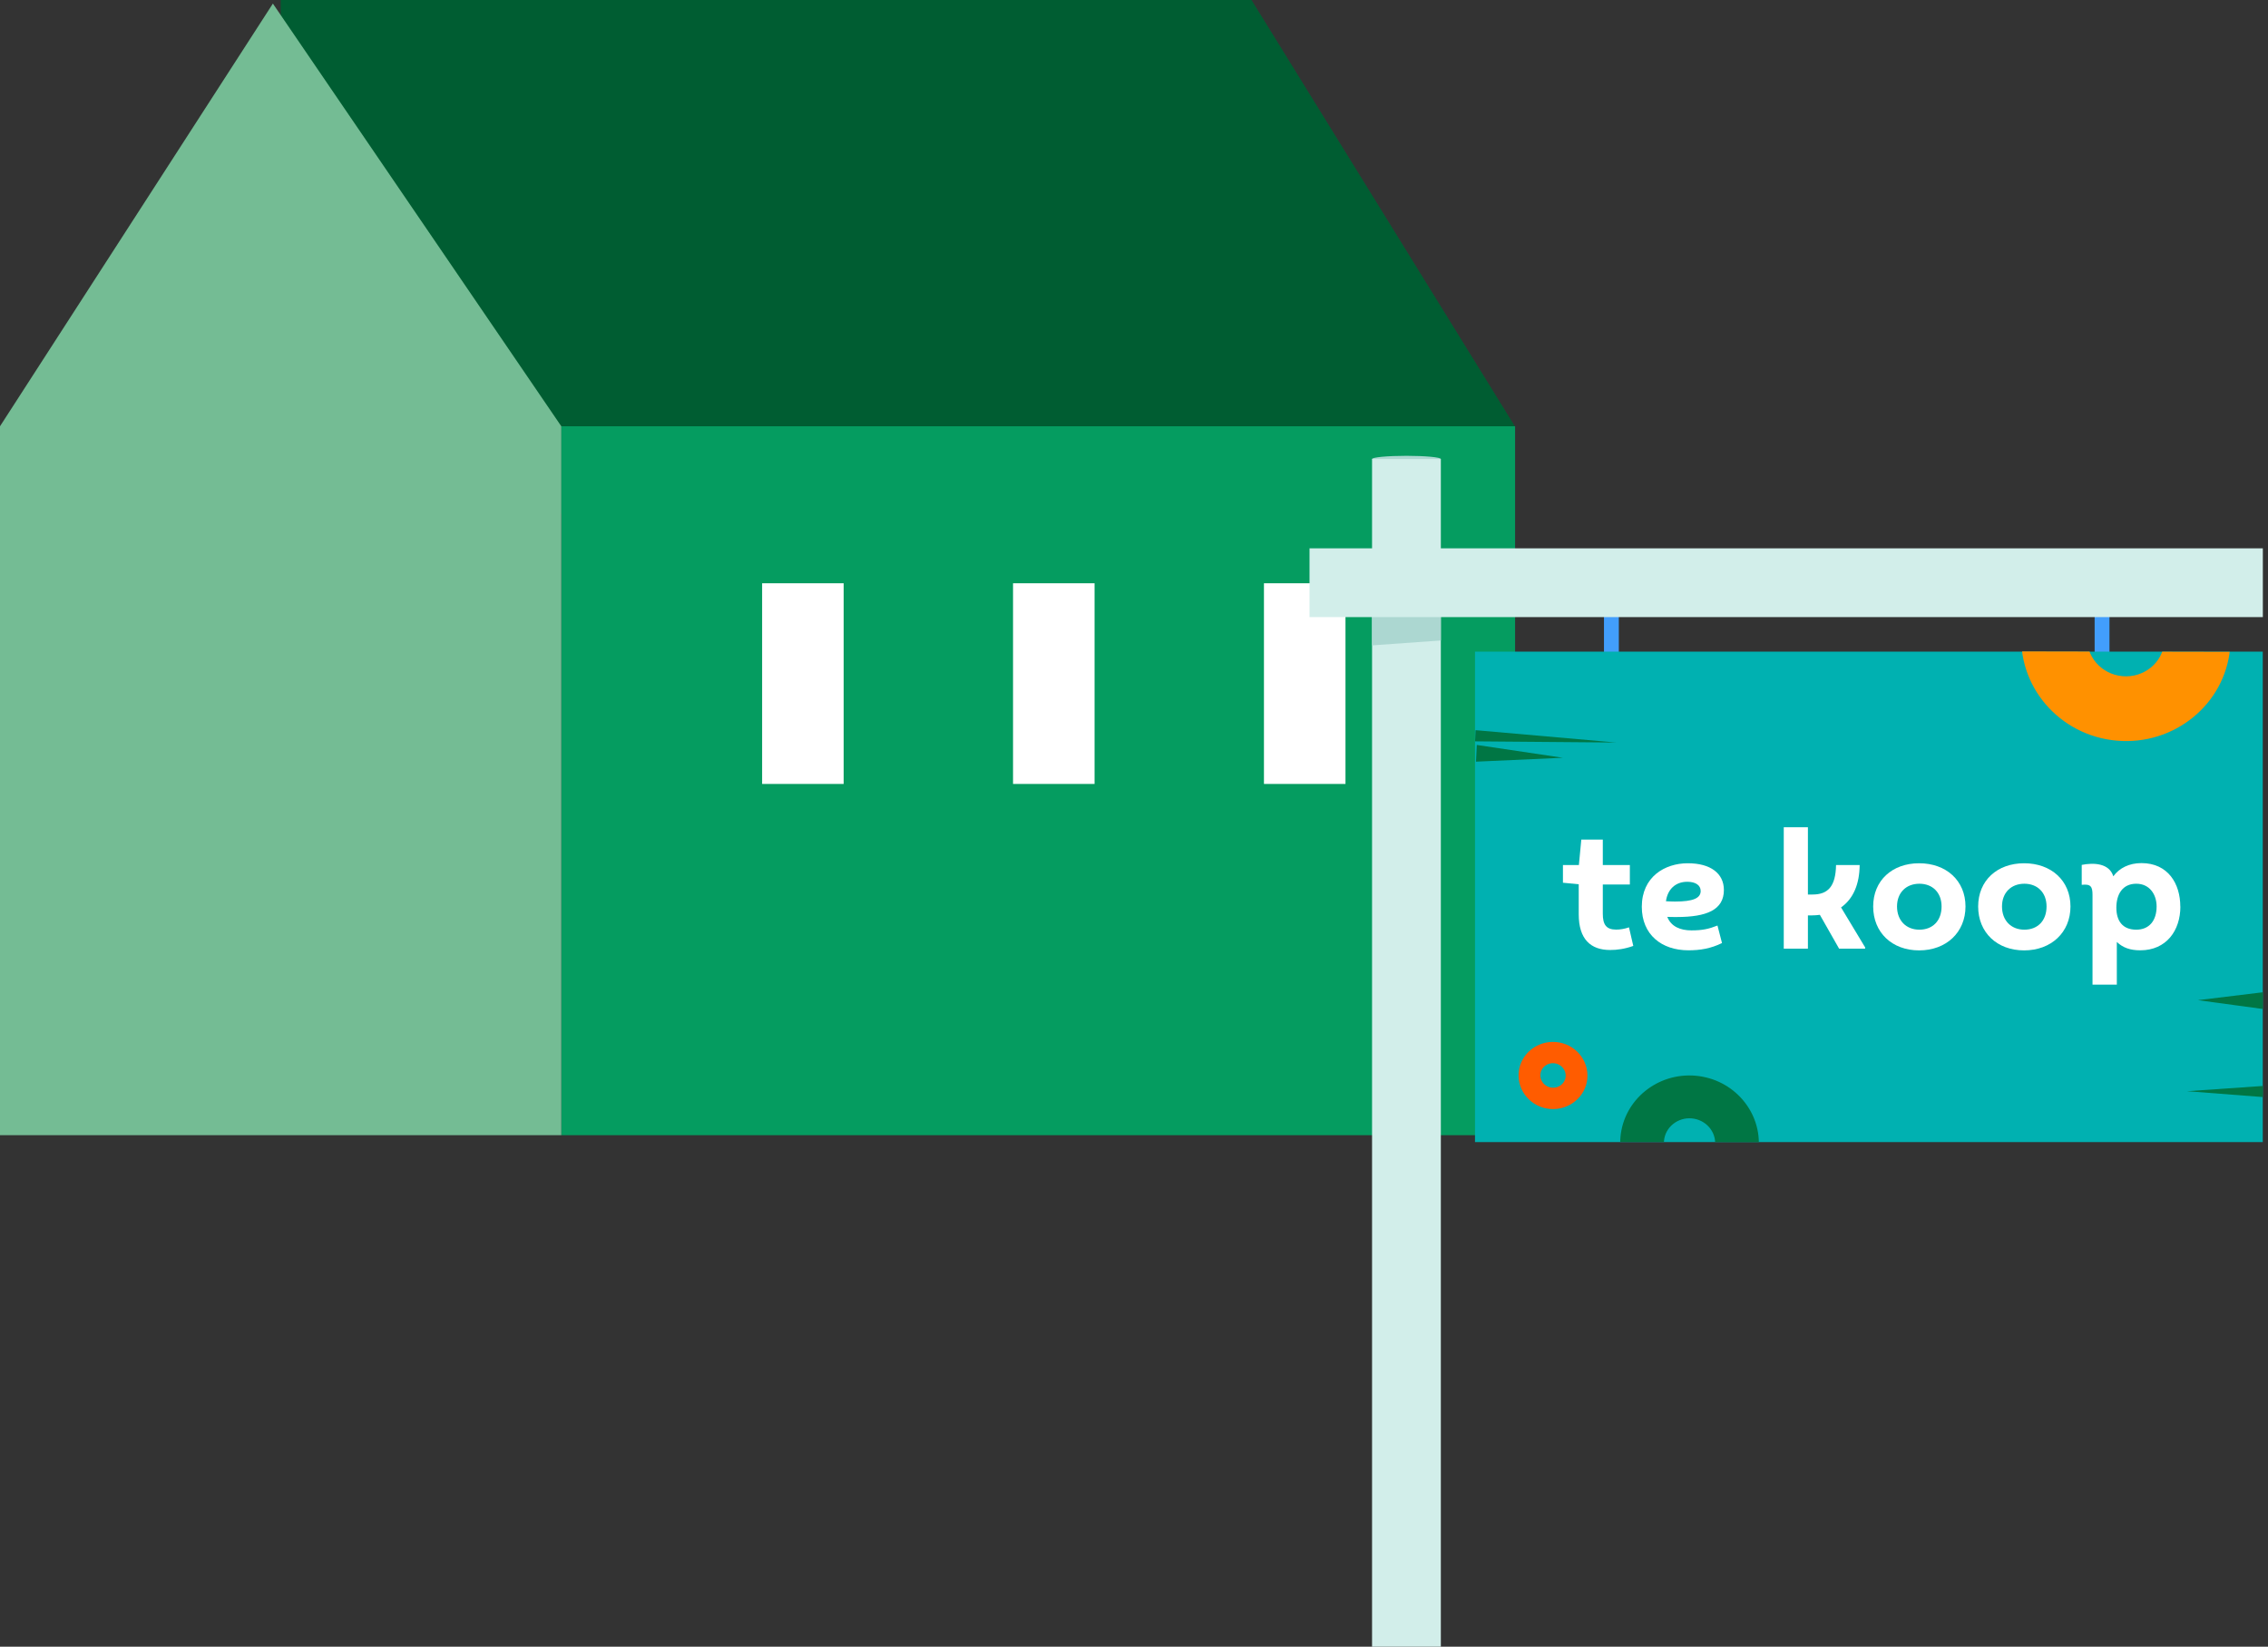 <svg xmlns="http://www.w3.org/2000/svg" xmlns:xlink="http://www.w3.org/1999/xlink" id="Laag_2" viewBox="0 0 290.15 210.73"><rect x="0" y="0" width="290.15" height="210.73" fill="#333333" stroke="none"/><defs><style>.cls-1{fill:none;}.cls-2{clip-path:url(#clippath);}.cls-3{fill:#00b1b1;}.cls-4{fill:#005d32;}.cls-5{fill:#007644;}.cls-6{fill:#fff;}.cls-7{fill:#ff9100;}.cls-8{fill:#ff5c00;}.cls-9{fill:#acd7d1;}.cls-10{fill:#d2eeea;}.cls-11{fill:#429efc;}.cls-12{fill:#059c60;}.cls-13{fill:#74bc94;}</style><clipPath id="clippath"><rect class="cls-1" x="187.25" y="83.33" width="102.84" height="62.86" transform="translate(477.12 229.97) rotate(-179.89)"></rect></clipPath></defs><g id="Laag_1-2"><polygon class="cls-4" points="35.91 69.02 193.82 54.58 160.11 0 35.91 0 35.91 69.02"></polygon><rect class="cls-12" x="71.81" y="54.55" width="122.02" height="90.72"></rect><path class="cls-13" d="m0,54.55C11.64,36.52,23.27,18.49,34.91.46c12.3,18.03,24.6,36.06,36.9,54.09v90.72H0V54.55Z"></path><rect class="cls-6" x="97.5" y="74.64" width="10.43" height="25.68"></rect><rect class="cls-6" x="129.6" y="74.64" width="10.43" height="25.68"></rect><rect class="cls-6" x="161.7" y="74.64" width="10.43" height="25.68"></rect><path class="cls-9" d="m175.53,58.74c0,.23,1.97.41,4.4.41s4.4-.19,4.4-.41-1.97-.41-4.4-.41-4.4.19-4.4.41Z"></path><rect class="cls-11" x="267.97" y="76.83" width="1.9" height="9.45" transform="translate(537.84 163.1) rotate(180)"></rect><rect class="cls-11" x="205.19" y="76.83" width="1.9" height="9.45" transform="translate(412.29 163.1) rotate(180)"></rect><rect class="cls-10" x="175.53" y="58.74" width="8.8" height="151.99" transform="translate(359.86 269.47) rotate(180)"></rect><rect class="cls-3" x="188.71" y="83.39" width="100.78" height="62.76" transform="translate(478.19 229.54) rotate(180)"></rect><polygon class="cls-9" points="175.53 82.59 184.33 81.96 184.33 75.34 175.53 75.34 175.53 82.59"></polygon><rect class="cls-10" x="224.11" y="13.59" width="8.8" height="121.96" transform="translate(153.94 303.08) rotate(-90)"></rect><polygon class="cls-5" points="188.77 93.44 206.76 95.02 188.71 94.87 188.77 93.44"></polygon><polygon class="cls-5" points="188.93 95.33 199.94 96.97 188.83 97.47 188.93 95.33"></polygon><polygon class="cls-5" points="289.49 140.39 279.79 139.64 289.49 138.97 289.49 140.39"></polygon><polygon class="cls-5" points="289.49 129.12 281.18 127.99 289.49 126.98 289.49 129.12"></polygon><path class="cls-6" d="m208.97,121.04c-1.11.4-2.09.53-2.98.53-2.51,0-4.02-1.4-4.02-4.57v-3.84l-2.02-.2v-2.26h2.04l.31-3.26h2.75v3.26h3.46v2.49h-3.46v3.75c0,1.38.44,2.02,1.71,2.02.51,0,1.07-.09,1.64-.29l.55,2.38Z"></path><path class="cls-6" d="m219.72,118.44l.58,2.24c-1.44.71-2.82.93-4.29.93-3.46,0-5.97-2.02-5.97-5.57,0-3.84,2.95-5.57,5.88-5.57s4.62,1.31,4.62,3.42c0,2.55-2.2,3.46-6.04,3.46-.38,0-.78,0-1.2-.02.49,1.26,1.69,1.73,3.09,1.73s2.22-.18,3.33-.62Zm-6.59-3.11c.42.02.8.04,1.15.04,2.31,0,3.29-.42,3.29-1.35,0-.75-.67-1.18-1.71-1.18-1.55,0-2.53,1-2.73,2.49Z"></path><path class="cls-6" d="m238.61,121.24v.16h-3.33l-2.46-4.33c-.31.04-.64.07-.98.07h-.55v4.26h-3.09v-15.54h3.09v8.61h.6c1.95,0,2.95-1.02,3-3.77h3.02c-.02,2.42-.8,4.31-2.38,5.42l3.09,5.13Z"></path><path class="cls-6" d="m239.64,116c0-3.31,2.42-5.53,5.88-5.53s5.93,2.22,5.93,5.53-2.46,5.62-5.93,5.62-5.88-2.29-5.88-5.62Zm8.75,0c0-1.78-1.16-2.91-2.84-2.91s-2.86,1.13-2.86,2.91,1.15,2.97,2.86,2.97,2.84-1.15,2.84-2.97Z"></path><path class="cls-6" d="m253.07,116c0-3.31,2.42-5.53,5.88-5.53s5.93,2.22,5.93,5.53-2.46,5.62-5.93,5.62-5.88-2.29-5.88-5.62Zm8.75,0c0-1.78-1.16-2.91-2.84-2.91s-2.86,1.13-2.86,2.91,1.15,2.97,2.86,2.97,2.84-1.15,2.84-2.97Z"></path><path class="cls-6" d="m278.94,116.02c0,3.04-1.78,5.59-5.13,5.59-1.29,0-2.22-.33-3-1.07v5.46h-3.11v-11.48c0-1.07-.22-1.42-1.38-1.29v-2.55c1.53-.31,3.53-.22,4.04,1.46.78-1.07,2.04-1.69,3.6-1.69,3.42,0,4.97,2.66,4.97,5.55Zm-3.04-.02c0-1.55-.91-2.91-2.6-2.91-1.78,0-2.55,1.38-2.55,3.06s.78,2.82,2.55,2.82c1.67,0,2.6-1.18,2.6-2.97Z"></path><g class="cls-2"><path class="cls-7" d="m272.4,77.02c-2.72-.24-5.12,1.7-5.36,4.32-.24,2.62,1.78,4.95,4.49,5.19,2.72.24,5.12-1.7,5.36-4.32.24-2.62-1.78-4.95-4.49-5.19m.75-8.24c7.35.65,12.8,7.01,12.15,14.18s-7.16,12.47-14.51,11.82c-7.35-.65-12.8-7.01-12.15-14.18s7.16-12.47,14.51-11.82"></path><path class="cls-8" d="m198.82,136.06c-.89-.08-1.69.56-1.76,1.42s.59,1.63,1.48,1.71c.89.08,1.69-.56,1.76-1.42s-.59-1.63-1.48-1.71m.25-2.71c2.42.21,4.21,2.31,4,4.67-.21,2.36-2.36,4.1-4.78,3.89-2.42-.21-4.21-2.31-4-4.67s2.36-4.1,4.78-3.89"></path><path class="cls-5" d="m216.43,143.12c-1.8-.16-3.39,1.13-3.55,2.86-.16,1.74,1.18,3.28,2.98,3.44,1.8.16,3.39-1.12,3.55-2.86.16-1.74-1.18-3.28-2.98-3.44m.5-5.46c4.87.43,8.48,4.64,8.05,9.39s-4.74,8.26-9.62,7.83c-4.87-.43-8.48-4.64-8.05-9.39s4.74-8.26,9.62-7.83"></path></g></g></svg>